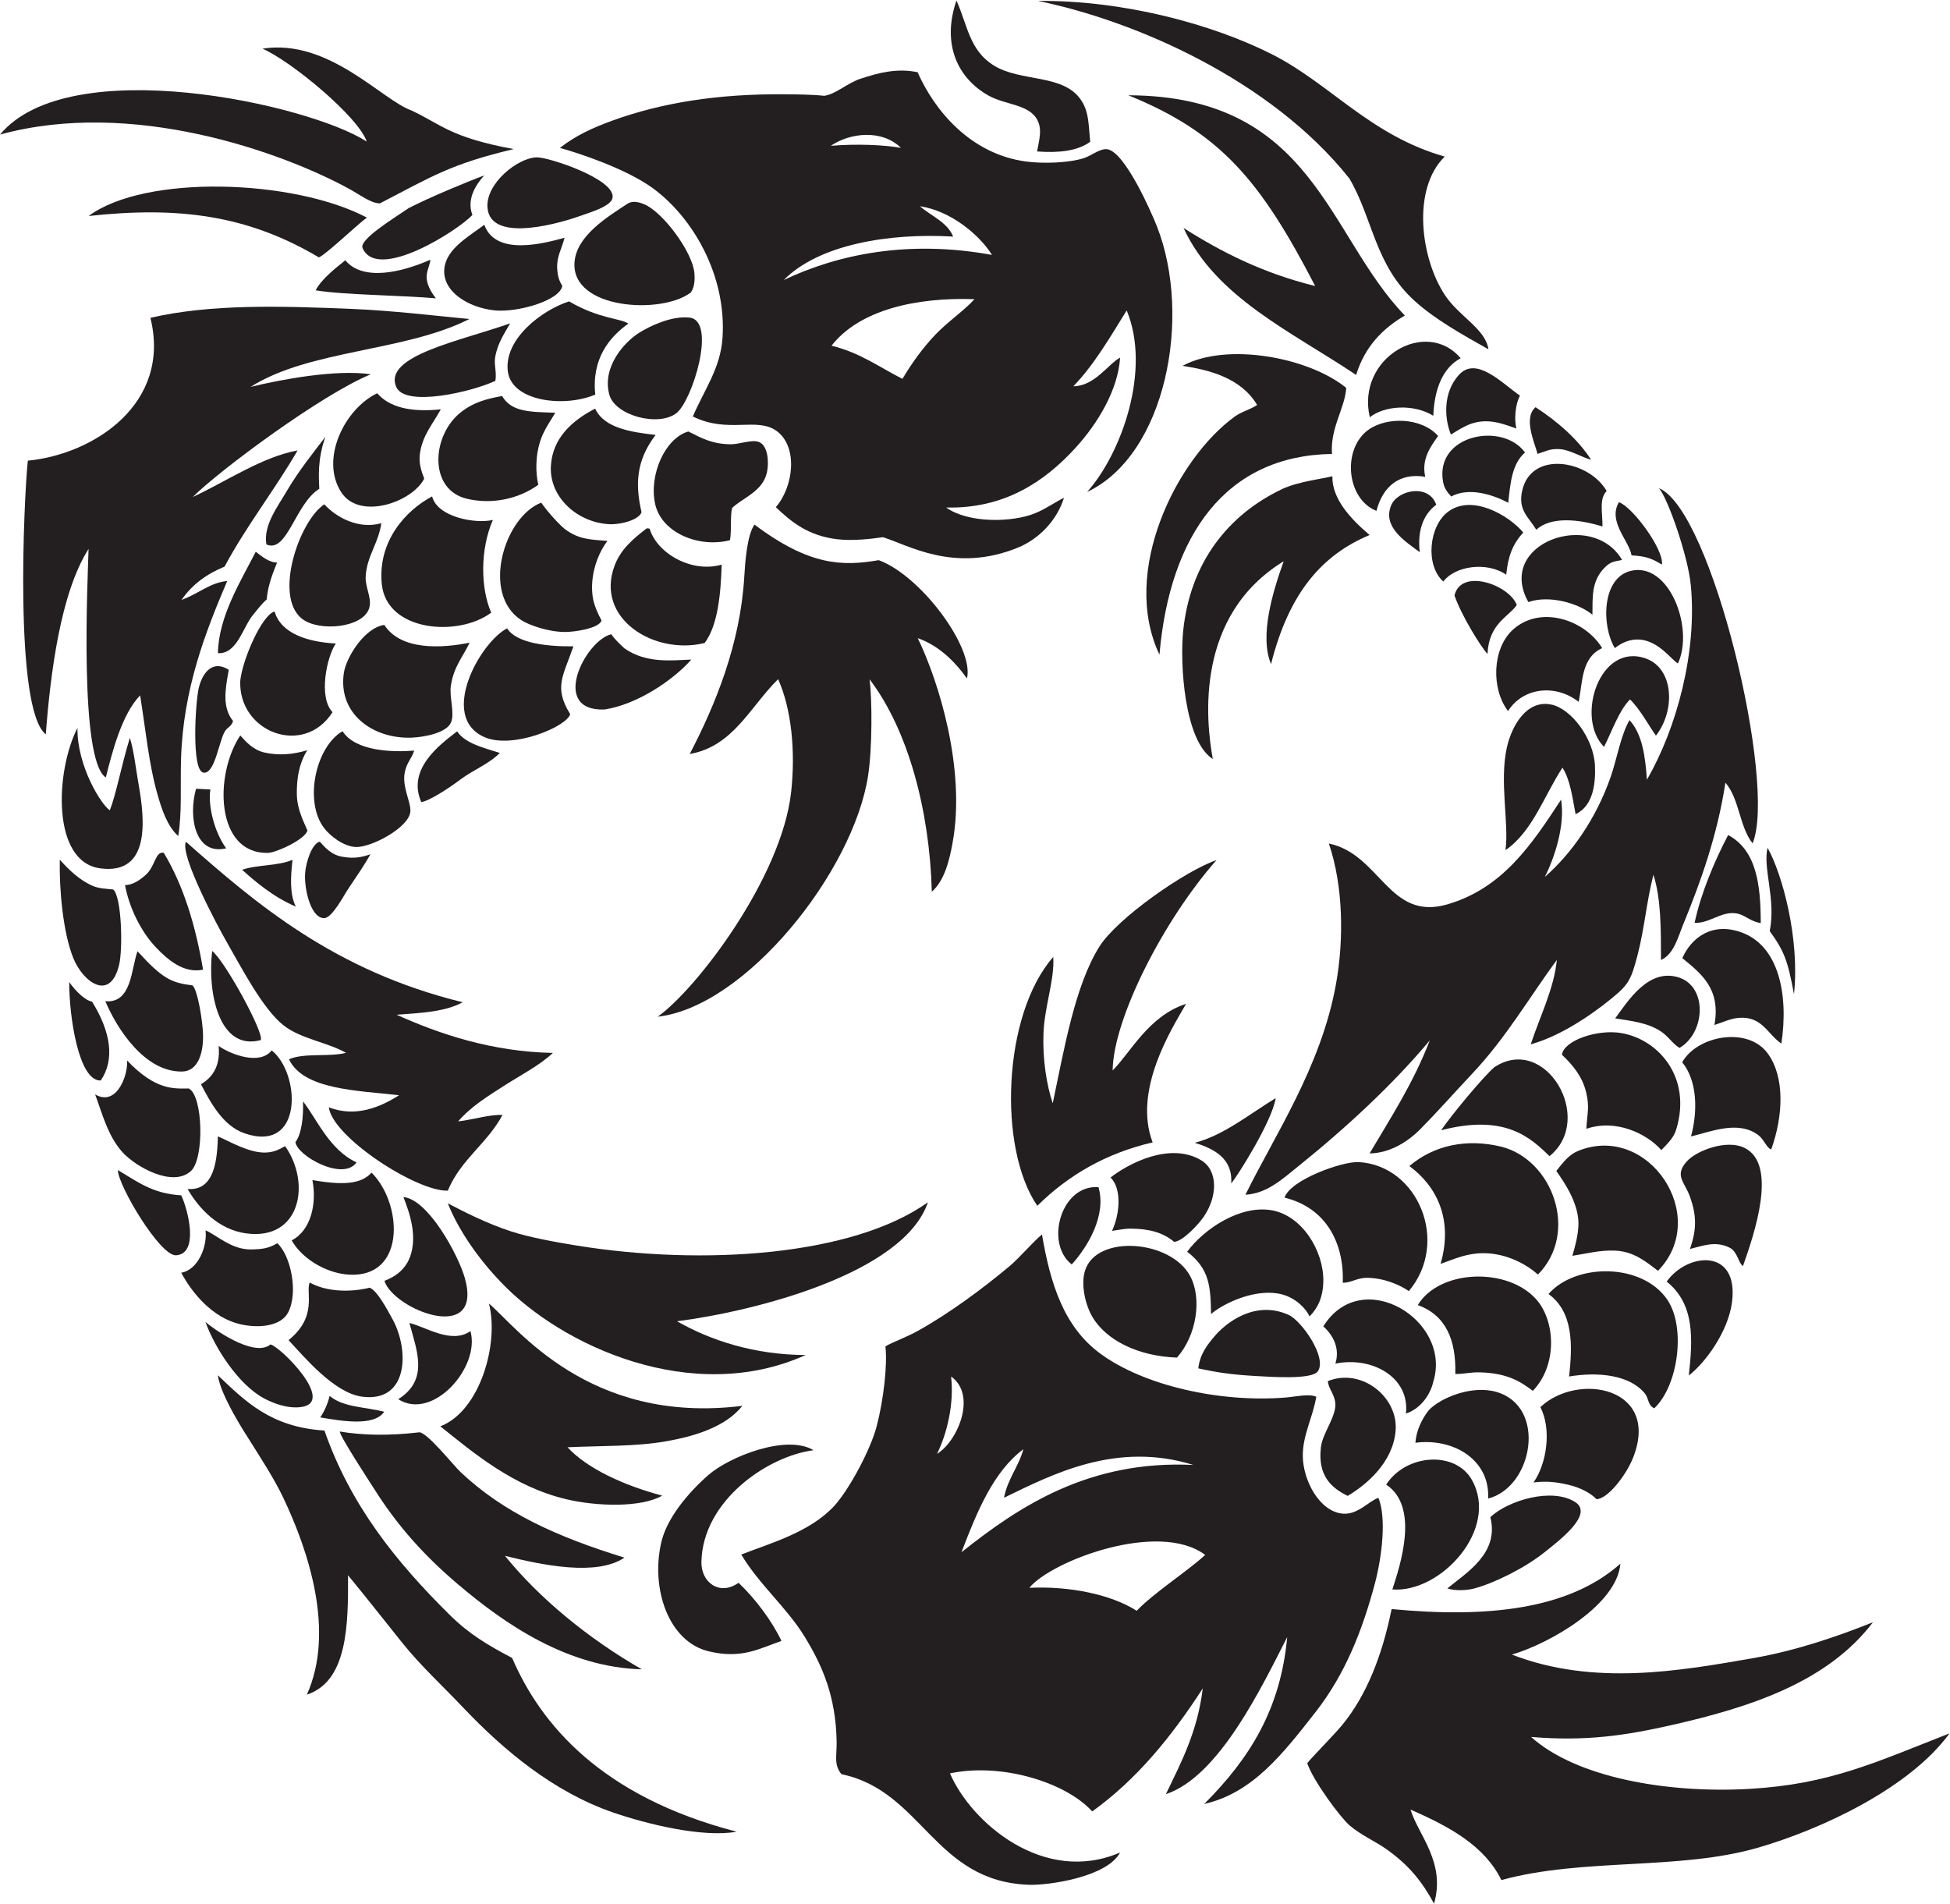 <?xml version="1.0" encoding="UTF-8" standalone="no"?>
<svg
   xmlns:dc="http://purl.org/dc/elements/1.1/"
   xmlns:cc="http://creativecommons.org/ns#"
   xmlns:rdf="http://www.w3.org/1999/02/22-rdf-syntax-ns#"
   xmlns:svg="http://www.w3.org/2000/svg"
   xmlns="http://www.w3.org/2000/svg"
   viewBox="0 0 668.747 652.853"
   height="652.853"
   width="668.747"
   xml:space="preserve"
   id="svg2"
   version="1.1"><defs
     id="defs6" /><g
     transform="matrix(1.333,0,0,-1.333,0,652.853)"
     id="g10"><g
       transform="scale(0.1)"
       id="g12"><path
         id="path14"
         style="fill:#231f20;fill-opacity:1;fill-rule:evenodd;stroke:none"
         d="m 4268.3,3641.46 c 136.27,-55.74 303.91,-763.15 240.61,-913.53 -34.12,43.34 -33.77,114.34 -69.87,156.1 -20.64,-135.24 -63.94,-256.37 -108.65,-364.75 -13.28,-32.19 -23.38,-76.21 -57.09,-91.55 -0.19,78.19 0.49,157.09 -19.47,219.42 -17.78,-69.22 -22.7,-136.56 -40.57,-205.61 -16.66,-64.29 -22.93,-76.5 -66.58,-112.24 -59.73,-48.87 -137.73,-99.07 -208.52,-118.44 23.48,71.05 60.06,143.83 67.21,217.19 -70.72,-96.23 -130.06,-199.36 -216.54,-291.41 -46.62,-49.65 -91.51,-100.35 -135.29,-144.57 -31.96,-32.28 -78.72,-61.37 -129.89,-61.86 53.73,91.14 111.98,179.79 154.9,290.9 -95.37,-114.25 -216.99,-226.48 -339.7,-325.04 -39.12,-31.4 -78.64,-68.8 -134.63,-72.2 74.45,152.09 194.86,328.98 233.14,543.08 20.2,112.89 18.89,250.38 -18.55,360.56 133.05,-27.91 154.16,-200.7 305.21,-156.47 142,41.57 216.59,153.59 292.25,269.33 10.78,-65.99 -16.64,-149.24 -41.91,-198.91 68.73,60.05 131.85,149.63 169.27,256.75 16.43,47.01 25.61,106.5 48.64,146.77 33.26,-36.4 40.6,-93.63 44.8,-153.36 77.29,133.44 129.77,330.07 112.79,501.92 -7.13,71.97 -57.15,218.22 -81.56,247.92 v 0" /><path
         id="path16"
         style="fill:#231f20;fill-opacity:1;fill-rule:evenodd;stroke:none"
         d="m 2487.77,3152.22 c -35.27,48.77 -74.86,85.01 -126.63,103.68 54.97,-113.68 123.33,-336.82 90.03,-524.29 -8.72,-49.12 -21.65,-99.86 -53.83,-128.12 -5.66,207.67 -59.99,414.56 -160.04,546.43 6.57,-53.1 7,-177 -3.91,-247.85 -38.11,-247.57 -315.42,-594.75 -541.3,-620.14 99.83,70.78 319.26,357.68 343.39,578.59 11.17,102.22 1.57,211.24 -33.53,289.76 -71.31,-69.75 -115.5,-173.28 -227.44,-192.44 65.53,125.63 130.06,282.34 140.29,455.46 2.27,38.42 7.09,107.16 26.26,134.71 142.15,-106.97 227.46,-107.31 319.73,-91.53 108.54,-39.91 246.28,-225.6 226.98,-304.26 v 0" /><path
         id="path18"
         style="fill:#231f20;fill-opacity:1;fill-rule:evenodd;stroke:none"
         d="m 2862.52,2143.67 c 45,44.32 92.09,140.14 188.91,171.31 -36.29,-63.4 -137.29,-221.23 -86,-356.39 -120.16,-27.91 -217.21,-84.57 -296.68,-163.14 -101.89,148.42 -89.12,492.48 40.98,640.14 3.96,-57.15 -22.52,-127.52 -25.1,-196.45 -2.52,-67.38 7.95,-132.36 23.79,-180.04 28.94,137.13 56.74,302.33 120.12,403.34 45.66,72.81 221.03,195.08 301.15,222.39 -136.23,-154.7 -265.28,-407.35 -267.17,-541.16 v 0" /><path
         id="path20"
         style="fill:#231f20;fill-opacity:1;fill-rule:evenodd;stroke:none"
         d="m 4168.85,874.707 c -8.54,-105.742 -181.27,-205.215 -279.06,-233.887 210.66,-81.797 433.55,-41.601 618.2,-9.59 114.76,19.883 220.43,56.817 310.72,92.793 -116.33,-152.5 -310.78,-217.988 -521.5,-265.332 -113.54,-25.507 -216.84,-41.816 -358.13,-29.687 115,-103.77 347.42,-145.723 561.19,-133.711 206.16,11.562 325.73,68.555 515.37,142.871 C 4913.3,297.48 4687.05,191.699 4523.59,144.238 4319.51,84.981 4074.34,118.574 3862.62,60.742 3819.63,149.18 3728.18,198.73 3628.93,241.992 3649.02,176.445 3720.1,106.328 3689.41,0 c -30.29,56.016 -63.69,98.535 -122.32,140.098 -28.18,19.98 -65.1,35.859 -94.73,61.054 -23.53,20.02 -94.08,115.059 -109.22,160.411 16.16,19.648 67.84,71.191 90.47,98.75 60.75,74.042 101.9,175.175 126.66,297.617 246.31,-23.496 455.92,-1.27 588.58,116.777 v 0" /><path
         id="path22"
         style="fill:#231f20;fill-opacity:1;fill-rule:evenodd;stroke:none"
         d="m 1190.48,2319.08 c -45.36,-24.82 -108.42,-27.6 -170.09,-32.11 111.21,-50.13 245.33,-95.11 402.11,-98.24 -35.22,-32.83 -82.3,-56.66 -125.08,-84.12 -42.37,-27.19 -85.53,-53.54 -118.7,-92.05 37.17,4.14 82.74,18.53 114.07,16.5 -39.65,-73.94 -106.84,-113.59 -140.77,-194.67 -79.38,-2.83 -296.051,137.07 -306.118,214.54 70.453,-27.76 135.641,2.24 180.828,30.93 -107.636,12.29 -246.281,14.14 -283.23,92.5 39.48,17.25 102.367,5.34 146.676,16.57 -46.949,27.2 -117.692,35.8 -162.332,72.07 -52.711,42.81 -106.903,147.59 -143.512,211.23 -25.047,43.51 -122.363,226.08 -105.965,259.72 179.039,-158.03 381.965,-332.44 712.113,-412.87 z M 954.141,3934.71 C 829.355,3883.93 566.113,3688.85 495.941,3619 c 84.137,38.77 178.106,103.23 269.618,119.71 -57.391,-99.3 -133.125,-196.17 -187.786,-298.85 -45.043,-18.45 -83.16,-45.52 -110.761,-85.68 44.883,16.46 73.258,44.56 117.582,48.72 -56.114,-131.61 -113.461,-278.15 -118.817,-457.8 -2.089,-70.22 2.641,-139.26 -7.183,-198.4 -28.555,25.47 -42.696,69.57 -53.465,107.25 -22.426,78.35 -30.828,169.69 -44.602,254.74 -47.531,-49.28 -72.136,-146.99 -88.265,-211.26 -69.297,44.02 -46.524,509.62 -44.414,587.9 -72.766,-114.23 -98.293,-323.3 -110.043,-476.88 -82.34,63.91 -56.184,610.79 -46.219,703.99 171.012,16.7 369.852,147.54 315.379,367.52 155.254,36.08 337.23,30.48 520.355,22.83 99.72,-4.17 204.69,-16.67 300.28,-25.91 -167.08,-84.62 -410.584,-78.22 -562.928,-174.59 76.48,18.59 218.273,45.7 309.469,32.42 v 0" /><path
         id="path24"
         style="fill:#231f20;fill-opacity:1;fill-rule:evenodd;stroke:none"
         d="m 1321.63,4514.07 c -162.32,-38.55 -209.62,-70.01 -344.446,-139.79 -23.914,0.81 -48.727,20.97 -79.192,37.61 C 724.711,4506.6 339.398,4644.74 0,4551.4 c 178.32,214.47 794.371,78.56 943.496,-17.99 -21.195,63.51 -194.285,206.98 -268.238,239.01 170.234,26.76 306.695,-131.88 383.632,-159.11 77.47,-36.44 99.4,-69.02 262.74,-99.24 z M 943.863,4337.81 c -23.953,-17.28 -105.379,-95.21 -123.457,-102.4 -184.73,109.66 -362.984,131.54 -592.242,106.5 144.574,107.57 527.359,95.29 715.699,-4.1 v 0" /><path
         id="path26"
         style="fill:#231f20;fill-opacity:1;fill-rule:evenodd;stroke:none"
         d="m 2360.84,4711.74 c 42.41,-96.4 134.72,-210.5 279.12,-229.67 44.57,-5.92 110.51,-3.73 149.45,9.02 18.62,6.1 41.88,25.9 60.38,22.37 44.51,-8.46 110.91,-157.96 126.81,-198.54 90.96,-232.19 22.89,-587.64 -179.65,-682.93 89.34,100.34 165.02,315.08 101.72,466.92 -42.71,-68.77 -83.67,-139.73 -137.21,-195.06 54.73,0.31 89.07,56.72 120.34,73.77 -5.55,-83.16 -56.78,-168.96 -116.06,-233.58 -79.02,-86.15 -182.38,-155.74 -331.66,-152.08 56.61,-40.52 169.24,-39.42 230.2,-14.28 29.22,12.05 55.49,31.59 73.08,39.09 -18.88,-59.56 -65.41,-106.39 -119.04,-128.23 -163.4,-66.54 -282.63,7.46 -346.87,27.03 -31.92,-4.69 -78.6,-9.98 -117.9,-5.22 -74.16,8.95 -117.17,44.05 -157.59,82.4 46.43,53.84 56.94,154.64 3.22,195.2 -51.29,38.69 -124.61,-7.24 -216.73,38.16 30.43,70.37 71.1,124.44 76.35,201.7 10.89,159.92 -75.05,309.18 -178.81,385.31 -69.28,50.61 -192.35,91.17 -239.47,103.93 39.74,31.41 84.11,51.79 135.39,70.4 126.83,46.03 271.48,68.96 441.95,67.6 32.89,-0.26 72.63,-0.56 102.49,-3.95 29.78,3.98 59.12,32.65 93.83,44.07 46.77,15.39 94.08,27.68 146.66,16.57 z m 99.85,184.65 c 28.63,-64.41 33.53,-127.08 94.13,-166 71.16,-45.72 184.07,-20.61 228.75,-93.8 17.82,-29.15 16.7,-56.97 21.27,-103.73 -32.93,-24.06 -81.17,-29.02 -136.71,-24.9 4.84,27.59 13.59,54.98 1.44,79.52 -21.07,42.6 -82.34,39.4 -126.93,64.56 -78.69,44.42 -120.44,131.92 -81.95,244.35 z m 46.42,-768.48 c -26.89,-29.73 -68.22,-57.3 -100.49,-91.13 -32.39,-33.94 -60.49,-72.93 -84.87,-113.86 -58.21,29.43 -109.51,67.63 -182.41,85.27 71.75,92.23 217.69,125.02 367.77,119.72 z m -140.46,239.16 c 80.03,-11.92 153.9,-74.48 185.5,-125.28 -214.46,39.19 -395.49,2.04 -535.79,-64.6 90.45,91.49 270.57,121.51 435.91,111.72 -14.82,37.07 -56.38,52.67 -85.62,78.16 z m -48.78,150.18 c -43.85,7.7 -112.71,10.81 -180.5,5.25 49.76,33.74 131.44,42.96 180.5,-5.25 v 0" /><path
         id="path28"
         style="fill:#231f20;fill-opacity:1;fill-rule:evenodd;stroke:none"
         d="m 2387.28,1804.47 c -62.24,-183.84 -447.4,-280.76 -645.47,-306.11 85.09,-48.69 198.46,-86.43 330.94,-86.86 -291.76,-131.44 -628.1,23.34 -783.54,187.02 -59.78,61.99 -109.97,135.19 -137.13,203.28 41.4,-21.9 103,-52.84 162.33,-72.05 48.29,-15.65 112.54,-27.41 169.83,-36.66 326.28,-52.68 710.12,-26.31 903.04,111.38 z M 834.723,1217.21 c 67.179,-192.85 184.947,-338.304 321.297,-473.304 50.71,-50.195 97.32,-77.91 161.61,-111.797 72.96,-169.668 228.62,-356.582 577.67,-446.972 -87.97,-15.821 -231.49,19.804 -316.94,49.101 -154.85,53.106 -283.4,161.348 -386.91,270.43 -52.92,55.742 -108.94,107.187 -155.75,165.469 -49.122,61.172 -94.137,118.886 -140.274,174.668 0.699,-130.332 -1.856,-272.657 -105.973,-307.09 73.637,163.594 3.285,372.207 -60.566,506.365 -24.239,50.92 -57.789,101.66 -88.535,150.9 -4.02,6.45 -73.637,112.09 -79.817,164.45 69.055,-65.35 134.664,-133.45 274.188,-142.22 z M 1606.57,890.254 c -71.92,-48.281 -209.39,-19.629 -307.32,4.609 87.31,-108.379 214.42,-213.066 351.98,-291.953 -191.45,5.254 -352.18,116.309 -472.29,218.164 -86.38,73.262 -154.03,148.399 -212.745,240.546 -12.109,19.01 -91.769,140.43 -92.019,153.11 58.637,-9.85 126.434,-11.23 202.654,-2.23 18.24,5.45 88.87,-84.02 108.33,-102.38 110.98,-104.65 248.35,-166.604 421.41,-219.866 z m -348.66,653.726 c 71,-59.62 256.3,-312.52 652.07,-263.16 -42.5,-53.34 -119.59,-77.62 -194.63,-91 -79.08,-14.14 -169.05,-11.48 -255.21,-15.58 49.16,-54.14 145.5,-98.63 243.54,-124.4 -53.51,-31.21 -168.39,-28.02 -247.26,-9.2 -135.49,32.37 -236.03,117.43 -323.56,187.45 102.36,39.16 151.66,213.49 125.05,315.89 v 0" /><path
         id="path30"
         style="fill:#231f20;fill-opacity:1;fill-rule:evenodd;stroke:none"
         d="m 3523.63,3521.2 c -121.46,-50.9 -207.15,-147.62 -253.55,-332.01 -30.55,72.34 4.88,187.44 32.5,264.44 -228.01,-139.9 -200.84,-407.65 -182.35,-508.81 -73.53,47.11 -85,245.75 -76.13,330.62 18.46,176.52 116.95,298.18 253.36,363.44 42.21,20.18 106.78,27.02 130.43,33.58 -1.54,-57.55 46.58,-109.67 95.74,-151.26 z m 193.26,973.59 c -85.5,-84.01 -61.79,-262.7 0.86,-356.86 36.74,-55.19 104.16,-86.62 111.57,-138.93 -68.48,38.59 -136.7,76.54 -189.26,123.94 -103.03,92.93 -107.5,211.61 -168.34,315.34 -201.97,254.29 -552.77,406.21 -801.11,456.9 217.52,2.31 448.75,-59.21 604.14,-138.42 147.65,-75.28 252.13,-208.27 442.14,-261.97 z M 3614.3,4085.91 c -56.14,-33.09 -102.33,-78.57 -125.35,-152.89 -166.24,111.38 -361.43,199.48 -443.97,378.05 97.56,-62.05 204.71,-116.39 338.59,-149.25 -141.34,273.22 -244.84,394.76 -480.7,490.7 476.43,-1.68 511.49,-360.04 711.43,-566.61 z m -150.73,-186.33 c -3.75,-53.6 -41.68,-102.93 -36.68,-169.82 -272.42,-4.15 -417.22,-207.44 -443.9,-516.45 -101.58,214.43 44.71,504.47 193.67,612.59 17.87,12.97 42.5,19.12 57.6,29.92 -41.78,69.57 -122.19,89.89 -191.82,100.63 113.97,61.55 325.22,21.75 421.13,-56.87 v 0" /><path
         id="path32"
         style="fill:#231f20;fill-opacity:1;fill-rule:evenodd;stroke:none"
         d="m 3386.45,1304.2 c -8.6,-52.29 -35.06,-98.77 -34.69,-151.91 0.43,-63.72 43.34,-144.15 103.24,-148.91 38.61,-3.07 66.35,32.32 91.35,40.72 20.56,-50.409 10.08,-149.198 -9.92,-223.436 -31.84,-118.184 -75.24,-229.629 -151.66,-327.48 -85.34,-109.219 -162.74,-208.496 -286.61,-236.661 118.36,118.418 196.55,245.235 213.5,429.356 -63.95,-124.981 -174.63,-358.926 -312.15,-404.102 39.14,81.387 81.02,159.336 94.92,272.11 -80.02,-123.965 -170.5,-234.883 -284.45,-316.582 -67.48,74.668 -233.07,126.074 -365.94,97.91 C 2498.82,208.066 2686,47.246 2881.74,131.68 2848.01,68.106 2697.03,46.992 2648.13,48.555 2403.04,56.426 2373.28,289.941 2164.97,333.105 c -20.57,24.434 -11.73,48.321 -12.49,84.668 -2.35,113.672 -34.98,192.207 -82.78,269.786 -46.32,75.175 -116.77,133.691 -162.6,210.664 72.1,28.203 176.76,57.148 239.1,125.017 38.38,41.78 93.75,145.16 109.36,205.33 17.97,69.32 27.78,157.74 22.41,205.16 18.69,11.48 50.8,21.8 84.08,40.33 81.41,45.37 166.66,108.77 235.43,166.21 24.53,20.49 59.59,61.98 83.26,81.45 21.58,-126.8 55.92,-236.88 149.34,-306.04 111.19,-82.32 306.7,-126.99 476.46,-113.61 26.66,2.11 60.59,10.63 79.91,2.13 z M 2093.07,1166.66 c -118.1,-15.33 -285.05,-129.37 -288.5,-287.168 -1.15,-52.812 46.8,-88.75 95.51,-53.906 44.21,-41.836 87.91,-101.25 110.4,-149.668 -56.45,-19.18 -101.85,-47.305 -187.59,-26.582 -102.96,24.883 -149.53,161.465 -121.37,281.25 14.48,61.602 68.74,126.404 120.14,171.564 54.23,47.64 201.4,106.46 271.41,64.51 z M 3100.72,897.207 c -49.12,-44.531 -129.98,-95.781 -176.4,-143.672 -66.04,42.5 -174.46,63.985 -276.02,59.121 55.92,68.809 332.48,174.473 452.42,84.551 z m -653.78,458.923 c 66.93,-47.3 17.42,-166.34 -36.21,-198.83 25.75,51.96 44.29,128.97 36.21,198.83 z m 623.39,-227.44 c -267.32,13.07 -446.66,-105.12 -596.72,-224.51 40.12,104.53 81.8,207.11 159.34,265.06 -12.83,-46.37 -40.04,-74.83 -49.88,-124.92 125.17,60.7 288.92,145.97 487.26,84.37 v 0" /><path
         id="path34"
         style="fill:#231f20;fill-opacity:1;fill-rule:evenodd;stroke:none"
         d="m 4529.96,2522.83 c -28.79,4.21 -40.62,22.61 -66.05,25.32 -37,3.94 -66.29,-26.16 -104.11,-24.84 15.77,75.5 51.74,160.34 86.25,225.97 73.31,-39.08 83.77,-128.62 83.91,-226.45 z M 4052.19,1033.48 c 48.92,-31.02 -38.17,-97.289 -79.4,-130.121 -49.25,-39.238 -127.91,-78.632 -180.33,-92.558 -16.56,-4.414 -47.52,-6.934 -68.77,0.273 49.63,40.957 134.04,90.606 110.59,183.457 46.99,43.749 158.83,76.389 217.91,38.949 z M 3582.17,808.418 c 20.62,63.086 70.17,212.952 -15.92,269.722 51.43,79.48 178.13,87.52 220.53,12.11 71.54,-127.203 -80.98,-291.637 -204.61,-281.832 z m -114.94,240.702 c -41.62,20.53 -77.7,51.45 -68.81,125.61 4.39,36.54 40.25,79.25 36.95,113.26 -2.28,23.67 -17.42,36.27 -19.18,56.42 87.27,35.08 181.62,-41.5 174.38,-127.69 -6.94,-82.17 -75.51,-139.22 -123.34,-167.6 z m 361.38,-6.87 c 5,100.31 -89.65,156.15 -187.13,143.55 2.09,30.43 16.29,61.09 34.54,83.89 28.82,30.78 109.82,65.49 173.88,46.89 130.96,-37.99 93.97,-244.82 -21.29,-274.33 z m 116.8,41.56 c 35.37,50.37 46.17,139 17.54,193.63 96.31,90.69 307.99,51.52 239.57,-127.58 -18.69,-48.88 -67.81,-109.7 -95.2,-109.1 -13.12,13.97 -39.57,29.36 -72.05,36.84 -35.07,8.08 -56.72,9.67 -89.86,6.21 z m -862.42,293.38 c 4.02,38.16 25.58,63.3 41.58,82.38 29.86,35.57 105.2,93.95 190.72,55.22 33.77,-15.3 100.84,-111.35 74.61,-145.77 -15.92,-20.91 -118.01,-13.88 -160.58,-11.42 -62.13,3.57 -98.52,9.2 -146.33,19.59 z m 534.12,-116.29 c 10.41,92.99 -86.37,147.81 -181.52,128.48 11.95,38.04 -4.63,72.14 -31.04,95.85 98.65,158.58 331.52,15.71 283.18,-141.52 -8.16,-36.64 -34.78,-71.05 -70.62,-82.81 z m -589.04,144.02 c -100.77,3.5 -181.35,44.81 -216.88,103.36 -17.99,29.73 -31.78,83.97 -19.3,121.62 30.69,92.56 220,77.78 269.99,-15 31.34,-58.22 16.54,-153.38 -33.81,-209.98 z m 915.58,-85.53 c -31.93,23.77 -64.86,45.75 -137.5,47.6 -22.54,0.59 -44.92,-5.19 -62.01,-4.08 2.31,86.74 -23.71,150.72 -96.52,177.13 56.11,92.54 232.22,98.12 305.68,13.67 48.52,-55.76 53.81,-168.36 -9.65,-234.32 z m 312.31,-45 c -17.83,9.09 -13.01,24.83 -24.73,38.93 -40,48.14 -121.99,55.08 -194.47,42.97 9.49,80.94 10.78,166.48 -52.87,212.21 70.91,80.64 242.22,80 306.15,-15.36 47.44,-70.78 27.91,-220.29 -34.08,-278.75 z m 88.88,84.46 c 10.34,92.63 15.96,183.51 -56.87,241.6 53.49,75.45 187.28,87.15 167.85,-54.55 -10.49,-75.04 -67.99,-153.89 -110.98,-187.05 z M 3369.2,1510.9 c -9.63,20.78 -35.45,46.85 -69.9,56.33 -63.93,17.57 -147.85,-19.91 -183.54,-50.14 -1.35,71.02 -3.73,115.96 -61.56,160.21 44.45,59.77 137.23,120.94 218.07,106.55 78.22,-13.95 132.96,-104.61 132.32,-181.06 -0.35,-42.63 -14.67,-70.99 -35.39,-91.89 z m -543.11,332.56 c 20.84,-71.43 -26.3,-152.05 -68.8,-198.93 -69.79,54.2 -27.99,205.82 68.8,198.93 z m 34.81,-112.44 c 20.51,43.18 25.39,108.94 -3.71,137.16 43.32,34.36 152.4,93.25 233.55,44.14 42.89,-25.95 42.33,-92.61 5.84,-145.5 -12.58,-18.25 -53.12,-62.87 -75.82,-64.14 -30.25,25.33 -67.15,33.77 -112.17,33.98 -16.3,0.08 -29.49,-3.32 -47.69,-5.64 z M 3624.59,1576 c -21.58,14.9 -61.54,33.47 -106.93,34.16 -25.84,0.39 -40.49,-12.6 -62.97,-12.84 3.49,103.58 -43.6,193.07 -149.89,219.18 15.1,46.14 149.5,93.83 191.06,91.39 153.01,-8.96 234.32,-206.48 128.73,-331.89 z m 332.17,42.54 c -27.56,24.82 -78.83,54.41 -138.85,55 -41.82,0.41 -72.81,-13.4 -111.66,-27.64 33.52,116.76 -11.8,201.25 -80.27,251.83 64.1,54.32 148.49,71.14 236.36,49.81 131.96,-32.97 200.96,-220.84 94.42,-329 z m 308.88,9.7 c -31.34,23.5 -61.97,49.73 -110.21,51.88 -39.45,1.76 -76.02,-8.26 -110.1,-13.32 8.09,28.12 13.46,48.86 15.37,74.37 4.2,56.37 -35.68,113.93 -56.72,143.81 17.76,23.01 33.48,42.54 56.35,51.78 180.86,73.16 341.9,-168.73 205.31,-308.52 z m -1098.06,224.98 c 4.33,65.18 -45.57,89.24 -93.62,104.38 73.58,18.71 140.86,73.96 208.11,114.88 -9.69,-61.07 -101.23,-205.06 -114.49,-219.26 z m 1316.7,-212.65 c -12.09,7.03 -13.46,36.75 -34.69,47.26 -36.04,17.81 -66.68,5.1 -101.76,-3.38 18.48,52.66 16.29,88.26 0.16,133.99 -13.63,38.55 -41.43,54.37 -8.13,91.4 24.59,27.37 101.96,57.58 148.62,34.48 85.76,-42.48 25.29,-220.24 -4.2,-303.75 z m -497.87,282.54 c -50.08,49.27 -115.63,109 -278.79,66.68 25,37.07 107.28,136.73 137.24,162.46 131.96,86.19 259.71,-134.03 141.55,-229.14 z m 287.81,15.64 c -37.6,42.73 -117.7,80.9 -192.97,54.73 2.05,40.41 8.96,54.39 -0.57,94.2 -9.63,40.25 -34.63,70.37 -62.14,96.28 4,36.45 91.6,67.08 154.55,55.55 95.07,-17.4 179.68,-114.57 139.59,-247.01 -6.47,-21.37 -18.95,-33.46 -38.46,-53.75 z m 282.66,1.72 c -11.51,3.2 -18.56,25.49 -32.27,36.11 -52.03,40.26 -124.69,8.83 -174.12,-2.71 18.2,66.81 15.66,144.14 -22.62,190.8 38.15,68.36 168.15,93.22 219.81,23.06 45.03,-61.21 40.02,-161.79 9.2,-247.26 z m -235.84,261.15 c -17.84,10.57 -27.13,28.05 -46.2,41.25 -35.05,24.3 -80.93,28.36 -119.33,34.77 30.94,41.6 84.65,130.64 163.61,105.27 74.3,-23.91 68.67,-141.95 1.92,-181.29 z m 261.97,11.21 c -35.8,24.03 -48.95,70.43 -108.65,66.19 -22.29,-1.58 -38.85,-10.52 -63.58,-18.39 16.88,92.98 -33.67,131.85 -82.62,171.99 22.95,51.64 69.95,83.78 127.48,72.97 122.39,-22.98 146.49,-167.43 127.37,-292.76 z m -35.51,503.64 c 37.66,-67.12 83.32,-233.57 67.97,-376.82 -15.86,86.68 -25.43,111.35 -62.42,162.55 16.6,82.39 -18.38,161.94 -5.55,214.27 v 0" /><path
         id="path36"
         style="fill:#231f20;fill-opacity:1;fill-rule:evenodd;stroke:none"
         d="m 3699.94,3775.98 c -20.43,-28.64 -43.12,-60.12 -33.2,-105.02 -66.47,11.05 -109.16,-24.79 -125.47,-87.69 -77.68,30.86 -88.95,159.53 -20.64,208.68 47.07,33.89 136.67,32.13 179.31,-15.97 z m 353.63,-972.96 c -7.75,40.59 -13.67,88.93 -33.77,119.57 -48.24,-74.09 -77.1,-164.44 -146.56,-212.14 9.42,69.25 -16.07,176.17 3.5,263.99 12.19,54.68 50.06,123.1 113.49,110.72 52.37,-10.2 110.16,-88.03 113.19,-157.21 1.93,-43.84 -3.67,-103.82 -49.85,-124.93 z m 206.76,201.94 c -15.84,21.94 -41.7,69.46 -66.74,93.17 -27.95,-27.94 -45.45,-79.5 -66.79,-122.04 -74.32,74.44 -11.74,270.55 108.1,227.21 70.28,-25.42 76.98,-131.43 25.43,-198.34 z m -358.03,336.07 c -21.46,-30.95 -71.87,-47.55 -75.31,-125.77 -15.37,15.64 -66.93,97.72 -84.96,150.52 17.15,71.6 141.49,26.84 160.27,-24.75 z m 414.54,-150.31 c -15.98,8.87 -49.07,57.89 -98.3,61.44 -25.1,1.81 -46.43,-8.11 -63.99,-21.98 -34.71,57.65 -33.63,179.49 39.81,198.45 99.47,25.69 165.07,-146.97 122.48,-237.91 z m -143.68,266.31 c -21.54,-4.12 -29.41,-5.03 -42.85,-17.78 -37.87,-35.95 -32.48,-81.86 -33.4,-123.1 -36.15,29.87 -111.3,51.27 -164.8,32.49 -85.14,152.25 164.8,239.66 241.05,108.39 z m -254.1,70.48 c -27.56,-29.18 -39.49,-62.74 -43.92,-108.33 -51.41,34.84 -132.68,21.73 -161.8,-17.67 -47.05,41.47 -37.19,143.01 12.4,179.72 62.4,46.19 157.21,-10.39 193.32,-53.72 z m -223.96,71.55 c -38.46,-28.36 -48.09,-76.21 -42.33,-122.13 -36.79,27.47 -96.68,64.65 -73.75,120.33 16.66,40.44 97.11,56.65 116.08,1.8 z m 469.96,6.6 c 35.04,-12.09 115.86,-121.21 110.74,-160.58 -23.07,13.63 -37.28,21.51 -78.2,23.77 -6.78,38.74 -61.72,86.88 -32.54,136.81 z m -71.54,109.21 c -26.27,6.83 -56.29,27.39 -85.81,27.49 -23.24,0.07 -29.9,-5.84 -52.05,-12.42 -6.07,25.42 -38.06,92.49 -5,120.04 57.68,-37.6 109.2,-83.07 142.86,-135.11 z m -183.07,164.86 c -11.93,-21.98 -15.06,-60.69 -9.24,-84.5 -31.85,10.93 -72.6,28.42 -118.24,11.51 -17.77,-6.58 -34.94,-17.73 -50.04,-27.12 -16.99,40.71 -21.04,108.02 20.39,153.5 44.69,49.06 109.47,-20.03 157.13,-53.39 z m -152.44,96.32 c -46.25,-24.5 -67.85,-79.71 -70.49,-148.02 -51.04,31.27 -125.53,26.08 -163.38,-3.87 -35.47,152.05 144.04,257.03 233.87,151.89 z m 363.94,-745.93 c -53.79,-24.21 -50.17,-87.03 -60.33,-138.26 -57.89,45.64 -142.11,38.81 -181.87,-23.59 -43.73,57.53 -40.69,160.36 11.93,208.74 71.31,65.54 186.78,25.55 230.27,-46.89 z m 11.59,404.33 c -19.95,-20.54 -10.49,-54.79 -10.73,-91.29 -62.05,19.18 -132.91,25.98 -170.37,-8.43 -19.74,32.91 -48.06,50.38 -35.98,101.71 24.32,103.22 171.14,77.26 217.08,-1.99 z m -210.1,99.01 c -33.46,-29.19 -37.68,-77.85 -43.09,-129.29 -16.62,8.97 -91.46,46.13 -146.72,16.03 -12.07,13.22 -18.43,22.79 -21.15,38.53 -20.9,120.95 153.52,154.38 210.96,74.73 v 0" /><path
         id="path38"
         style="fill:#231f20;fill-opacity:1;fill-rule:evenodd;stroke:none"
         d="m 1380.88,4492.87 c 30.98,0.65 204.46,-56.94 195,-104.59 -4.31,-21.73 -57.7,-36.97 -81.02,-45.48 -41.39,-15.1 -231.15,-74.5 -240.56,19.04 -6.35,63.16 77.81,130 126.58,131.03 z M 752.5,2685.62 c -4.508,-41.72 -7.949,-87.67 8.574,-120.43 -56.66,23.79 -105.508,65.1 -138.129,94.76 39.149,13.58 92.641,9.29 129.555,25.67 z m 200.73,14.29 c -17.621,-30.89 -33.136,-52.65 -56.683,-87.97 -12.465,-18.71 -42.031,-76.36 -62.676,-76.44 -34.84,-0.14 -52.156,77.24 -48.711,117.59 2.219,26.07 16.813,74.04 37.621,79.17 12.75,-13.83 29.699,-35.29 60.895,-39.25 28.508,-4.96 49.445,-0.2 69.554,6.9 z m -448.75,168.53 c 3.583,-0.39 33.247,-1.54 36.821,-1.94 -6.668,-39.01 9.019,-108.16 40.59,-151.37 -79.786,-19.05 -98.2,81.07 -77.411,153.31 z m 286.067,99.11 c -13.711,-22.22 -27.563,-54.6 -26.836,-112.94 0.504,-39.61 17.484,-70.19 27.187,-93.5 -4.582,-22.25 -79.8,-57.29 -101.644,-57.71 -135.301,-2.64 -138.313,201.5 -71.094,302.14 15.653,-17.67 33.848,-37.67 63.067,-44.15 36.273,-8.03 73.382,-4.8 109.32,6.16 z m 275.103,-1.07 c -7.11,-21.87 -18.61,-29.31 -24.15,-55.31 -8.12,-38.16 17.23,-78.86 14.1,-102.94 -5.26,-40.57 -100.834,-91.38 -140.166,-89.7 -31.008,1.31 -65.246,27.36 -81.59,48.75 -52.207,68.32 -21.864,208.92 47.351,249.16 33.176,-51.51 127.895,-54.48 184.455,-49.96 z m 220.26,-5.96 c -28.17,-28.69 -68.15,-43.39 -101.66,-68.57 -30.87,-23.21 -80.59,-55.42 -100.47,-57.83 -37.06,84.61 46.78,147.17 92.3,181.85 21.01,-31.01 67.08,-41.89 109.83,-55.45 z m -697.312,213.79 c -9.618,-51.38 -16.91,-97.65 10.976,-131.57 -3.359,-13.8 -15.164,-16.82 -21.015,-26.67 -15.762,-26.52 -25.789,-110.65 -55.075,-106.25 -31.144,4.68 -21.011,175.57 -12.718,215.05 7.828,37.22 33.371,77.8 77.832,49.44 z m 619.652,69.91 c -18.49,-38.47 -40.65,-61.42 -48.29,-110.6 -4.58,-29.53 10.5,-69.47 0.57,-94.23 -10.93,-27.25 -69.1,-38.38 -102.1,-39.53 -99.782,-3.48 -190,62.15 -173.641,167.44 5.969,38.38 51.996,114.91 103.938,122.64 42.853,-66.8 149.363,-60.05 219.523,-45.72 z M 863.98,3242 c -23.609,-34.2 -45.269,-138.74 -8.417,-176.53 -73.985,-115.92 -242.34,-51.9 -237.489,80.27 5.535,55.21 55.879,170.03 88.321,178.67 16.859,-57.28 85.953,-78.51 157.585,-82.41 z m 914.62,-41.26 c -47.95,-54.31 -140.6,-115.95 -223.36,-128.44 -141.92,-5.12 -49.87,177.52 17.53,193.67 7.6,-11.73 21.39,-24.99 33.68,-36.28 56.96,-40.44 126.68,-30.41 172.15,-28.95 z m -303.39,34.06 c -26.23,-76.89 -51.32,-104.76 -8.2,-174.56 -9.77,-32.8 -148.28,-90.42 -220.14,-59.24 -119.25,51.74 -11.91,244.28 57.84,280.08 24.5,-39.3 106.56,-46.97 170.5,-46.28 z m -762.288,215.65 c -18.133,-44.18 -24.176,-67.18 -26.852,-95.17 -11.629,-9.6 -27.484,-30.32 -34.918,-39.33 -27.066,-32.81 -40.961,-101.28 -90.461,-98.76 1.239,94.03 59.114,186.07 97.317,260.98 15.613,-12.14 35.488,-28.29 54.914,-27.72 z m 268.164,101.07 c -7.617,-52.62 -37.363,-84.52 -40.301,-136.84 -1.574,-28.13 16.383,-55.2 9.297,-80.69 -14.418,-51.86 -129.707,-62.63 -173.285,-28.13 -73.336,58.03 -6.856,251.69 57.496,294.29 31.277,-33.83 87.785,-64.96 146.793,-48.63 z m 690.184,-13.83 c 19.12,-64.2 108.78,-114.96 185.43,-92.69 -2.42,-75.32 -9.48,-155.48 -43.77,-201.64 -130.79,-32.09 -282.7,63.73 -231.73,199.14 15.28,40.63 45.46,67.48 82.9,95.97 2.39,-0.26 4.78,-0.52 7.17,-0.78 z M 1268.1,3560 c -33.08,-75.34 -31.91,-176.05 -4.33,-238.55 -84.4,-63.25 -269.848,-49.34 -281.602,74.23 -10.453,109.92 61.372,188.51 129.582,224.86 13.19,-53.21 111.37,-71.38 156.35,-60.54 z m 294.69,-53.92 c -30.66,-40.47 -46.91,-101.71 -36.47,-151.74 4.01,-17.68 11.77,-35.47 21.34,-53.03 -6.21,-20.39 -69.04,-29.62 -93.77,-29.59 -42.54,0.04 -91.78,17 -112.57,30.41 -104.5,67.4 -43.82,266.17 51.14,302.22 18.74,-26.81 49.52,-59.53 61.34,-68.26 34.34,-25.33 61.36,-26.59 108.99,-30.01 z m -741.372,133.9 c -62.105,-38.4 -82.355,-166.82 -136.02,-143.07 -8.394,49.14 28.258,95.89 53.434,139.02 28.043,48.03 67.754,98.02 98.231,137.74 -20.946,-59.99 -16.594,-103.44 -15.645,-133.69 z m 1062.052,-49.43 c -5.25,-21.76 -0.8,-56.13 -5.42,-82.7 -81.35,-20.9 -176.84,20.02 -192.59,93.47 -16.14,75.24 25.61,168.84 85.52,186.22 35.73,-17.97 61.22,-32.24 108.68,-32.9 22.82,-0.32 54.36,13.13 73.07,5.79 23.08,-9.03 26.12,-52.25 20.41,-78.28 -10.83,-49.36 -63.54,-65.86 -89.67,-91.6 z m -749.36,253.93 c -21.01,-38.29 -48.12,-68.01 -53.97,-115.47 -2.74,-22.31 2.84,-40.76 11.25,-62.8 -30.61,-60.64 -166.804,-108.23 -213.812,-34.58 -54.781,85.82 9.633,214.77 92.953,254.21 31.149,-36.07 86.109,-49.39 163.579,-41.36 z m 552.61,-65.85 c -52.13,-68.08 -51.75,-130.84 -36.21,-198.84 -6.07,-19.03 -52.09,-32.31 -83.03,-30.77 -81.06,4.03 -155.02,68.7 -150.15,150.39 4.19,70.22 53.17,115.65 113.82,146.92 24.1,-51.55 95.53,-60.5 155.57,-67.7 z m -258.11,57.17 c -6.43,-11.95 -26.84,-40.37 -36.13,-65.54 -15.79,-42.77 -14.75,-89.67 -7.54,-119.84 -52.43,-37.88 -120.95,-50.68 -183.32,-36.08 -97.17,22.75 -91.18,154.9 -23.46,216.23 36.98,33.49 79.75,41.93 113.66,48.22 24.07,-41.55 71.69,-40.79 136.79,-42.99 z m -154.01,82.01 c -61.69,-28.73 -232.47,-68.51 -255.2,-15.58 -34.521,80.41 167.28,118.63 293.09,163.54 -11.78,-21.69 -31.59,-48.23 -38.4,-86.34 -3.68,-20.6 4.11,-36.74 0.51,-61.62 z m 499.19,162.75 c 71.38,-7.76 7.14,-215.07 -33.91,-246.17 -46.77,-35.46 -157.55,-5.77 -172.22,47.79 -19.37,70.73 37.94,134.48 75.25,158.36 29.36,18.79 85.34,44.97 130.88,40.02 z m -157.16,-15.42 c -48.08,-34.45 -94.86,-89.48 -85.15,-182.64 -77.88,-33.62 -215.89,-19.07 -225.12,60.8 -9.51,82.29 87.54,156.4 157.75,178.92 78.3,-45.59 130.16,-42.64 152.52,-57.08 z m -495.23,64.96 c -81.2,7.55 -238.584,8.7 -309.392,20.6 16.609,30.81 51.41,56.91 76.39,77.28 45.258,-54.68 145.002,-31.17 218.882,1.45 -2.04,-26.24 -27.6,-44.79 14.12,-99.33 z m 331.02,155.78 c -7.23,-28.65 -20.6,-48.49 -18.88,-78.79 1.16,-20.43 4.8,-31.66 13.2,-44.89 -6.62,-38.3 -115.89,-69.08 -174.06,-63.11 -68.37,7.02 -136.1,48.99 -129.41,108.29 5.7,50.53 62.13,81.3 102.75,111.91 29.16,-80.97 151.47,-48.36 206.4,-33.41 z m 325.06,-140.54 c -74.08,-57.45 -306.49,-44.22 -299.49,76.18 4.02,69.28 85.21,118.31 136.08,151.72 8.26,5.42 20.83,8.46 43.33,-1.11 49.09,-20.89 124.53,-123.5 129.14,-177.08 1.21,-14.1 1.26,-34.73 -9.06,-49.71 z m -562.05,199.27 c -36.89,-39.84 -244.614,-172.71 -282.594,-85.27 -9.352,21.54 76.014,73.94 118.714,102.92 53.03,27.26 144.49,65.44 194.23,84.05 -35.1,-38.9 -41.35,-73.17 -30.35,-101.7 v 0" /><path
         id="path40"
         style="fill:#231f20;fill-opacity:1;fill-rule:evenodd;stroke:none"
         d="m 282.535,2813.01 c 16.524,41.83 29.699,115.42 51.559,186.31 10.297,-32.15 15.043,-77.57 22.883,-122.01 15.488,-87.79 30.75,-231.44 -99.395,-213.67 -125.156,17.09 -115.273,249.33 -58.312,361.27 -1.165,-99.01 62.019,-198.62 83.265,-211.9 z M 848.066,1306.29 c 35.543,-29.59 89.036,-27.75 140.411,-40.68 -26.793,-39.63 -114.477,-22.7 -164.559,-14.63 10.398,15.52 18.762,33.55 24.148,55.31 z M 528.48,1496.91 c 12.45,-12.22 124.239,-94.33 167.477,-58.12 26.969,-7.21 167.41,-147.66 80.211,-160.86 -34.797,-5.27 -71.75,8.85 -95.449,21.29 -68.723,36.05 -129.746,134.35 -152.239,197.69 z m 681.85,-23.78 c 26.06,-92.76 -96.85,-232.09 -185.72,-175.26 79.32,50.1 47.95,124.49 28.65,196.06 39.6,-8.62 108.22,-55.73 157.07,-20.8 z m -467.928,-23.29 c 75.719,61.02 43.422,122.52 54.239,148.15 59.746,-32.36 133.828,-18.81 154.273,-13.22 18.574,-6.49 44.5,-54.28 59.786,-82.58 42.44,-78.52 40.34,-213.85 -79.54,-197.74 -71.297,9.57 -147.582,101.14 -188.758,145.39 z m -28.867,249.34 c 34.41,-31.72 54.75,-126.86 27.594,-178.4 -18.734,-35.58 -75.438,-40.92 -122.789,-30.06 -72.742,16.7 -124.844,81.76 -152.11,132.5 43.129,7.23 67.625,67.35 62.614,109.07 29.062,-12.35 67.324,-50.28 117.761,-49.09 27.336,0.63 43.946,2.27 66.93,15.98 z m -410.39,188.12 c 47.382,-27.24 87.066,-60.68 163.117,-64.9 17.593,-37.09 46.609,-150.29 -13.235,-154.27 -40.98,-2.72 -148.961,178.73 -149.882,219.17 z m 685.902,-284.98 c 26.553,10.67 45.143,23.32 59.543,47.82 32.16,60.17 2.05,134.24 -10.64,167.75 63.5,-5.47 141.7,-149.53 158.21,-209.22 47.5,-171.58 -183.7,-80.47 -207.113,-6.35 z m -238.66,104.2 c 50.519,25.49 64.996,96.92 53.328,155.06 72.437,-12.34 123.262,-12.79 152.277,19.16 77.148,-76.78 88.868,-258.98 -44.894,-262.65 -60.293,-1.86 -130.5,35.5 -160.711,88.43 z m -16.801,242.41 c 67.676,-96.59 38.719,-243.62 -100.566,-224.42 -70.649,9.75 -120.778,63.05 -150.493,114.22 71.11,-5.88 76.235,78.93 78.121,135.39 31.891,-13.98 81.778,-43.69 124.063,-41.6 19.273,0.98 30.703,6.33 48.875,16.41 z m 45.992,115.15 c 34.762,-43.49 66.942,-124.18 137.746,-156.97 -34.703,-49.38 -153.136,16.89 -157.258,52.23 16.149,20.74 20.942,66.7 19.512,104.74 z m -452.855,105.37 c 73.906,-77.26 119.843,-72.46 158.699,-72.18 36.867,-16.74 41.019,-180.14 5.766,-212.41 -46.946,-42.97 -142.047,11.06 -175.805,48.19 -38.25,42.05 -52.668,100.91 -70.637,148.94 57.281,-33.12 85.785,54.18 81.977,87.46 z m 372.218,25.88 c 74.465,-59.08 82.442,-266.42 -70.378,-213.2 -55.844,19.45 -87.989,81.13 -111.473,125.96 25.367,15.6 50.664,41.62 45.465,98.53 32.679,-22.81 106.84,-49.92 136.386,-11.29 z m -439.668,-77.44 c -56.441,-3.05 -81.519,163.63 -81.16,253.09 16.832,-23.77 40.52,-46.88 58.828,-50.39 47.766,-77.31 59.18,-148.38 22.332,-202.7 z m 11.665,203.89 c 68.171,-6.12 66.125,82.26 82.847,128.55 64.262,-70.62 86.453,-80.94 141.574,-87.89 13.364,-12.28 26.028,-91.76 26.989,-126.07 1.402,-50.16 -14.125,-94.92 -53.895,-95.51 -96.301,-1.45 -167.461,110.02 -197.515,180.92 z m 274.867,129.31 c 34.879,-28.34 135.168,-213.55 125.031,-229.35 -106.688,-28.54 -137.617,119.72 -125.031,229.35 z m -391.981,234.75 c 24.004,-26.56 50.578,-52.49 84.364,-67.16 17.96,-7.79 35.898,-7.24 53.277,-9.56 21.758,-19.96 24.808,-152.46 15.078,-193.48 -22.926,-96.62 -92.934,-44.64 -117.711,16.49 -27.129,66.96 -36.543,178.21 -35.008,253.71 z m 368.614,-282.91 c -51.114,-10.72 -93.067,28.05 -120.559,56.64 -39.051,40.6 -69.555,102.99 -80.207,160.86 18.09,0.31 36.109,10.87 53.617,26.74 24.754,22.42 23.695,60.43 46.016,56.53 51.5,-85.97 82.226,-188.63 101.133,-300.77 v 0" /></g></g></svg>